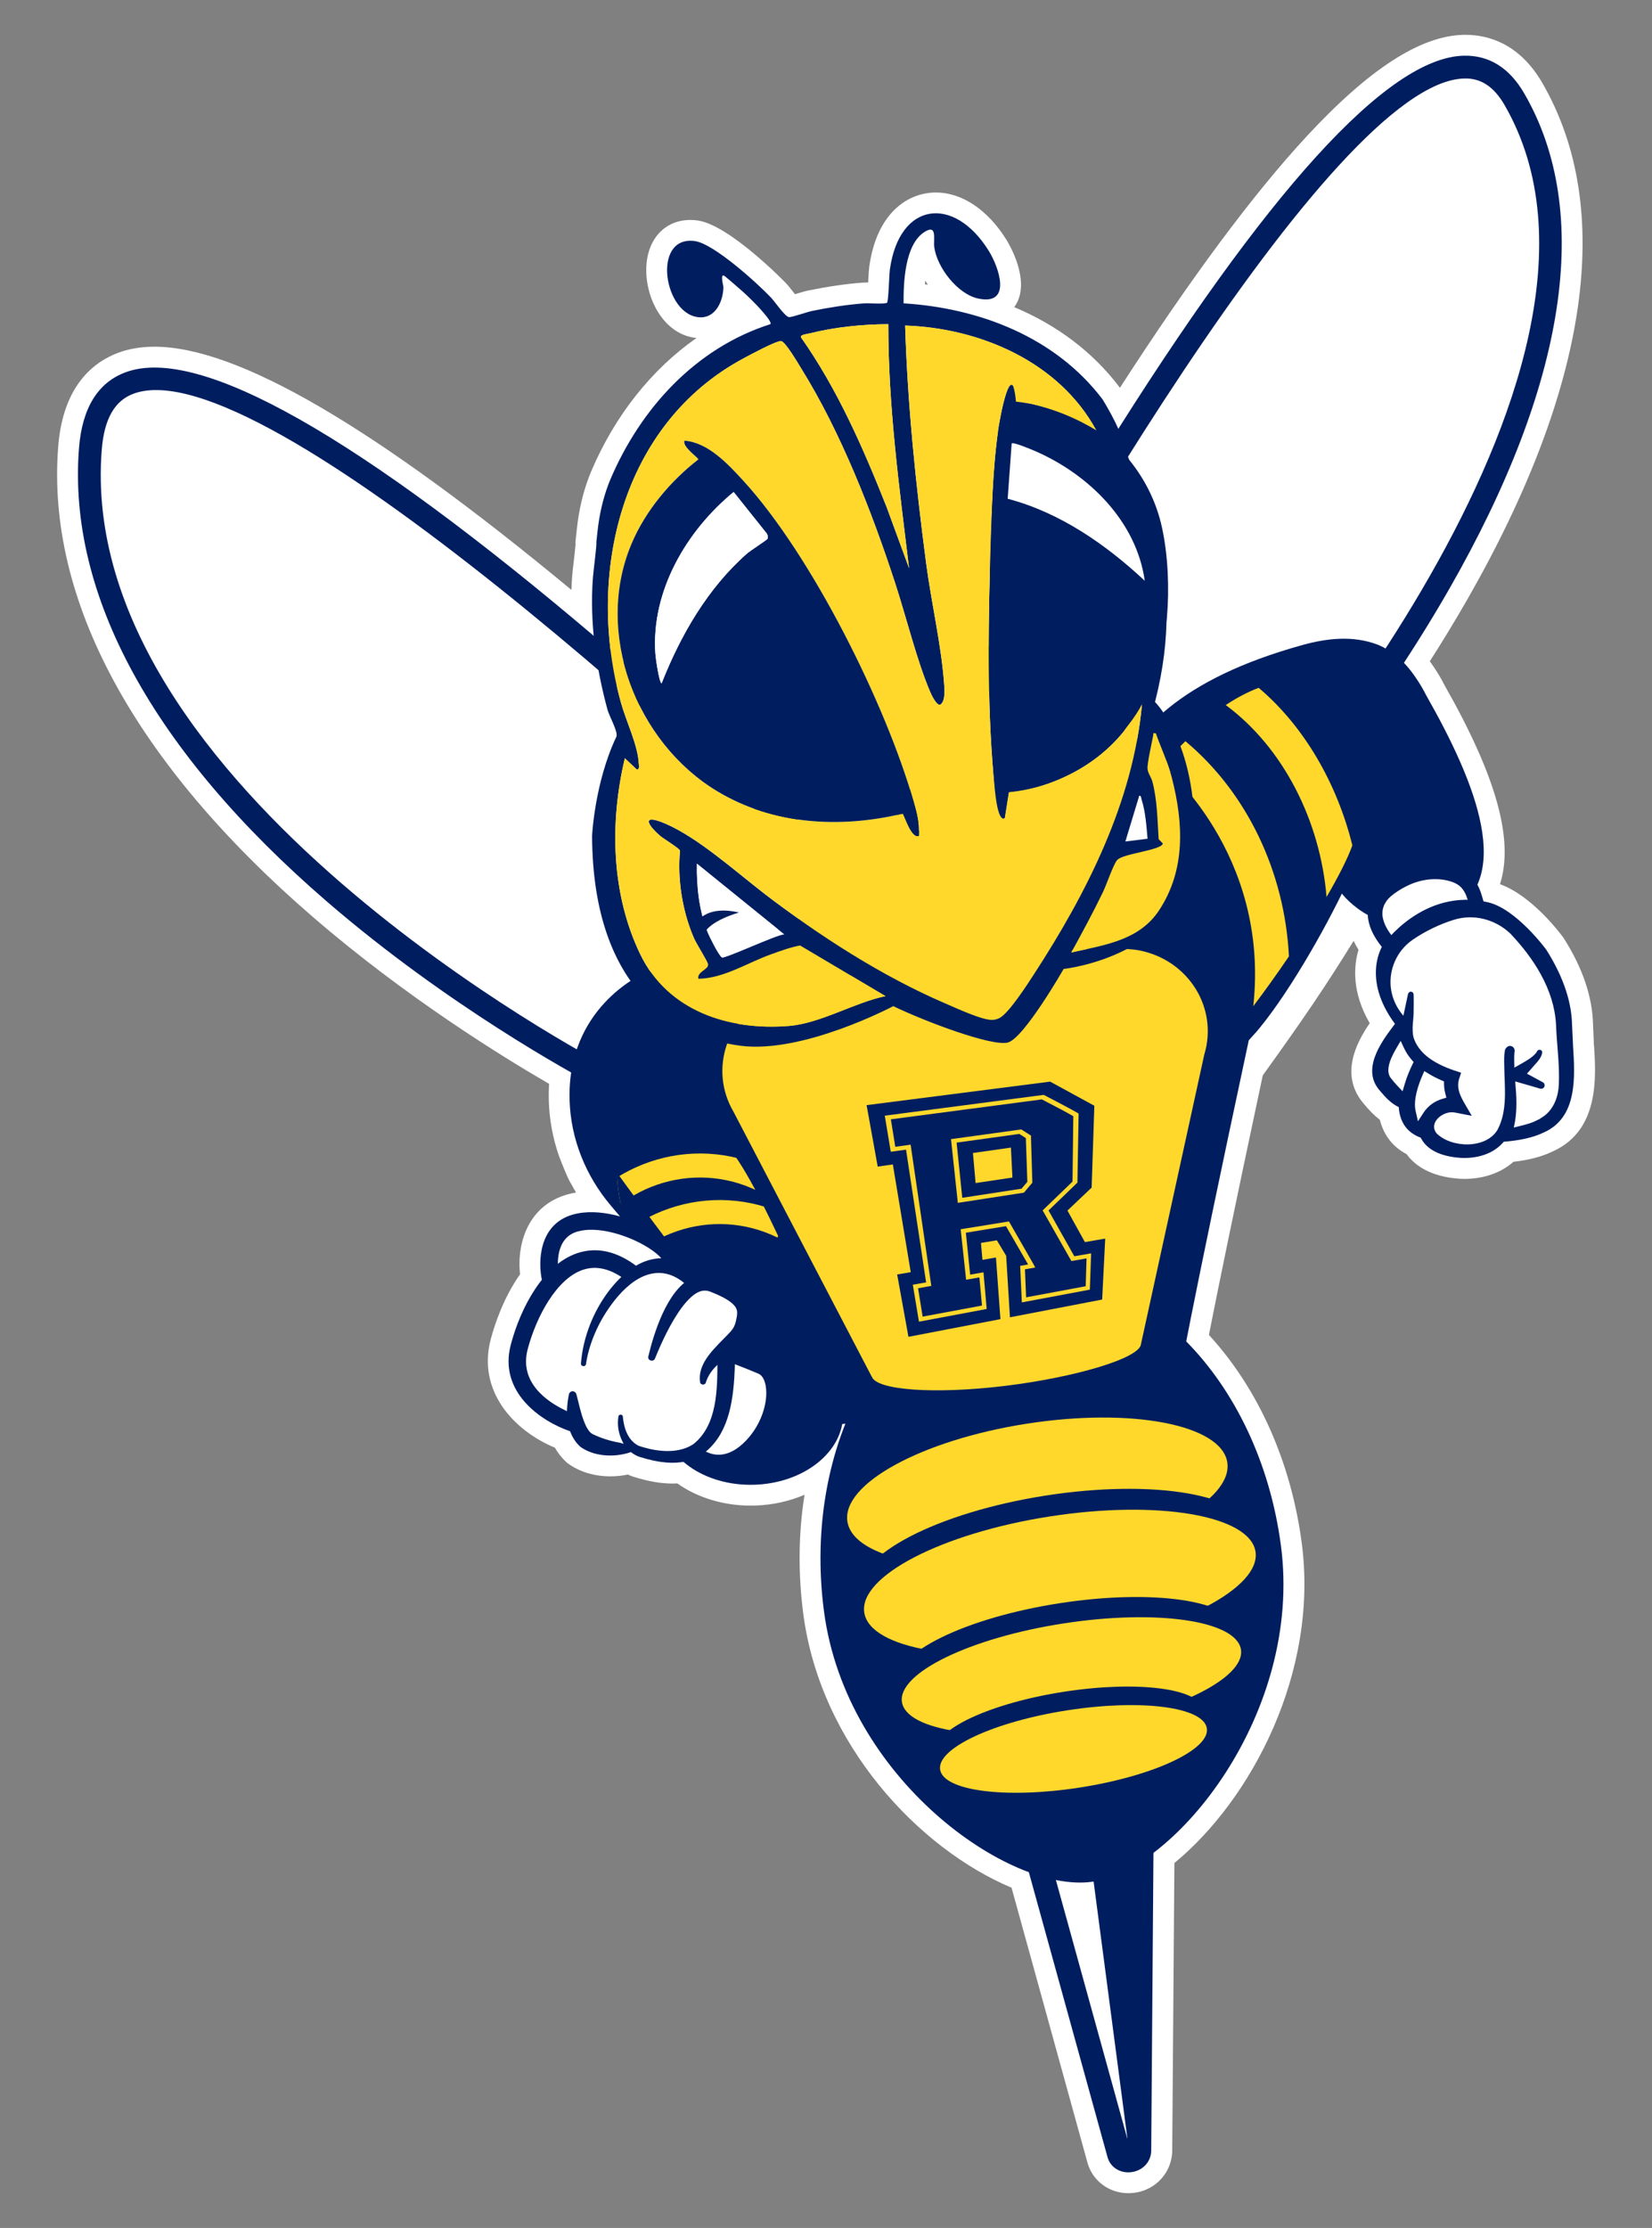 <?xml version="1.0" encoding="utf-8"?>
<!-- Generator: Adobe Illustrator 29.6.1, SVG Export Plug-In . SVG Version: 9.03 Build 0)  -->
<svg version="1.1" id="Layer_1" xmlns="http://www.w3.org/2000/svg" xmlns:xlink="http://www.w3.org/1999/xlink" x="0px" y="0px"
	 viewBox="0 0 555.02 748.38" style="enable-background:new 0 0 555.02 748.38;" xml:space="preserve">
<rect x="0" y="0" width="555.02" height="748.38" fill="#808080" stroke="none"/>
<path style="fill:#FFFFFF;" d="M379.05,736.69c-6.25,0-11.7-3.92-13.55-9.75l-0.08-0.26l-25.57-92.59
	c-30.99-13.03-64.18-47.95-69.97-91.96c-1.79-13.62-1.63-27.14,0.42-40.05c-4.98,2.16-10.61,3.45-16.58,3.64
	c-0.51,0.02-1.02,0.02-1.53,0.02c-9.14,0-17.93-2.69-24.64-7.46c-0.54,0.03-1.09,0.05-1.64,0.05c-3.86,0-8.08-0.73-12.9-2.22
	c-0.71-0.22-1.4-0.49-2.08-0.81c-1.93,0.41-3.91,0.61-5.89,0.61c-5.33,0-10.36-1.52-14.16-4.28l-0.33-0.24l-0.3-0.28
	c-1.52-1.4-2.8-3.02-3.82-4.82c-14-5.84-26.12-19.18-21.55-36.44c1.29-4.88,4.21-13.8,9.83-21.8c-1.16-11.01,3.13-23.25,15.91-26.83
	c0.94-0.27,1.92-0.48,2.92-0.65c-0.6-1-1.16-2.01-1.71-3.03c-1.14-1.58-4.11-9.46-4.11-9.46c-2.04-5.97-3.16-12.14-3.34-18.39
	c-0.05-1.88-0.02-3.76,0.1-5.62c-15.78-9.13-48.12-29.09-79.27-55.98c-60.16-51.93-89.77-106.65-85.64-158.24
	c1.64-20.43,11.96-28.36,20.33-31.42c3.58-1.31,7.61-1.97,11.99-1.97c27.86,0,73.76,26.75,140.09,81.69
	c0.05-1.61,0.14-3.2,0.26-4.78c0.08-1.02,0.27-2.69,0.5-4.62c0.22-1.87,0.56-4.88,0.64-6.07l-0.07-0.41l0.49-4.58
	c0.68-6.35,2.08-12.32,4.17-17.75c0.21-0.53,0.42-1.06,0.64-1.59c8-18.83,20.37-34.32,35.39-44.82c-5.11-0.49-9.63-3.49-12.82-8.55
	c-2.63-4.18-4.11-9.45-4.06-14.48c0.1-9.94,6.06-16.62,14.83-16.62c0.78,0,1.59,0.06,2.41,0.17c10.72,1.45,29.63,20.98,29.81,21.18
	c0.56,0.6,1.17,1.37,1.93,2.34c0.25,0.33,0.61,0.79,0.99,1.26c0.15-0.05,0.3-0.09,0.43-0.13c1.56-0.47,2.9-0.88,3.9-1.09
	c6.76-1.38,12.77-2.26,18.36-2.67c0.33-0.02,0.75-0.04,1.25-0.04c0.2,0,0.41,0,0.64,0.01c0.01-0.25,0.03-0.48,0.04-0.69
	c0.12-2.34,0.2-3.71,0.33-4.62c2.55-18.39,13.23-24.94,22.37-24.94c8.8,0,17.45,5.8,23.73,15.9c0.83,1.33,7.93,13.21,3.37,21.42
	c-0.23,0.42-0.49,0.82-0.77,1.19c14.34,6,26.37,15.04,35.23,26.7l0.18,0.24l0.1,0.16c23.6-36.57,44.65-64.92,62.65-84.37
	c20.96-22.64,38.19-33.83,52.69-34.19c0.26-0.01,0.51-0.01,0.76-0.01c7.52,0,18.12,2.82,25.87,16.25
	c24.32,42.1,15.6,102.03-25.19,173.31c-3.89,6.8-8.14,13.8-12.66,20.87c0.42,0.57,0.83,1.15,1.22,1.75c1.4,2.03,2.68,4.19,3.8,6.42
	c17.33,30.49,23.3,51.83,18.57,66.67c0.01,0.01,0.01,0.03,0.02,0.04c10.75,3.91,20.11,16.38,21.22,17.89l0.14,0.19l0.12,0.2
	c6.28,9.91,9.56,19.63,9.75,28.87l0.16,3.45c0.06,1.38,0.11,2.48,0.12,3.41l0.04,0c0.7,10.67,1.86,28.53-13.65,35.65
	c-3.72,1.81-8.03,2.97-13.41,3.58c-4.19,3.71-9.96,5.74-16.45,5.74c0,0,0,0,0,0c-0.46,0-0.92-0.01-1.38-0.03l-0.14-0.01
	c-9.98-0.65-15.2-4.53-17.93-8.27c-2.52-1.32-4.63-3.13-6.19-5.35c-1.29-1.81-2.23-3.91-2.79-6.19c-2.07-1.57-3.77-3.44-5.22-5.18
	c-8.53-9.64-2.65-20.81,1.82-27.25c-6.16-10.58-5.34-19.4-3.77-24.66c-0.62-1-1.17-2-1.65-3c-9.24,14.98-16.74,26.03-30.52,45.18
	c-9.73,45.64-15.16,72.27-18.09,87.18c16.58,18.04,27.61,42.71,31.19,69.94c5.7,43.31-16.83,86.08-42.79,107.44l-0.73,97l-0.01,0.13
	c-0.28,6.21-4.52,11.51-10.57,13.21c-0.63,0.18-1.29,0.32-1.96,0.41C380.51,736.64,379.77,736.69,379.05,736.69z M311.73,95.63
	c-0.3-0.45-0.6-0.9-0.88-1.36c-0.04,0.4-0.07,0.81-0.1,1.24C311.07,95.55,311.4,95.59,311.73,95.63z"/>
<g>
	<g>
		<g>
			<g>
				<path style="fill:#FFFFFF;" d="M300.52,283.26c3.36-0.27,6.72-0.44,10.06-0.48c13.76-0.17,24.66,3.97,31.95,11.39
					c6.83,6.94,10.31,16.48,10.67,27.09c1.11,3.14,6.36,18.19,8.8,33.12c8.29-11.31,19.13-22.21,32.59-32.3
					c15.28-11.46,6.32-27.79,20.14-28.13c0.37-0.82,1.32-2.98,2.77-6.36c0,0,145.79-159.91,91.3-254.25
					C466.44-40,300.52,283.26,300.52,283.26z"/>
			</g>
			<g>
				<path style="fill:#001E5F;" d="M359.69,364.03l-1.47-9.02c-2.19-13.38-6.77-27.16-8.63-32.46l-0.2-0.55l-0.02-0.59
					c-0.34-10.04-3.65-18.52-9.57-24.53c-6.74-6.86-16.8-10.43-29.17-10.25c-3.15,0.04-6.45,0.19-9.8,0.47l-6.87,0.56l3.15-6.13
					c0.33-0.65,33.81-65.71,73.98-130.11c54.54-87.43,95.13-132.08,120.65-132.71c8.56-0.21,15.39,4.08,20.4,12.74
					c23,39.82,14.28,97.34-25.21,166.33c-27.75,48.48-61.88,87.18-66.14,91.94c-1.32,3.07-2.2,5.05-2.55,5.82l-0.99,2.21l-2.42,0.06
					c-3.86,0.1-4.45,1.21-6.01,7.42c-1.43,5.72-3.4,13.54-11.93,19.94c-12.82,9.62-23.52,20.22-31.8,31.5L359.69,364.03z
					 M357.01,320.55c1.62,4.64,4.8,14.31,7.15,24.87c7.82-9.39,17.26-18.24,28.13-26.39c6.36-4.77,7.75-10.31,9.09-15.67
					c1.32-5.26,2.93-11.7,10.75-13c0.47-1.07,1.09-2.5,1.85-4.26l0.25-0.59l0.44-0.48c1.44-1.58,143.27-158.92,90.81-249.75
					c-3.54-6.13-7.95-9.1-13.56-8.91c-44.66,1.11-145.67,177.28-184.9,252.67c1.19-0.04,2.36-0.07,3.51-0.09
					c14.48-0.2,26.49,4.16,34.73,12.54C352.43,298.77,356.49,308.81,357.01,320.55z"/>
			</g>
		</g>
		<g>
			<g>
				<g>
					<path style="fill:#FFFFFF;" d="M311.9,322.75c-3.29,0.72-6.55,1.54-9.76,2.47c-13.22,3.85-22.43,10.99-27.24,20.21
						c-4.52,8.63-5.06,18.77-2.31,29.03c-0.14,3.33-0.78,19.25,1.24,34.25c-11.23-8.4-24.78-15.67-40.59-21.4
						c-17.96-6.51-14.15-24.74-27.47-21.04c-0.59-0.68-2.13-2.46-4.51-5.27c0,0-180.31-92.88-170.89-210.29
						C38.72,46.55,311.9,322.75,311.9,322.75z"/>
				</g>
				<g>
					<path style="fill:#001E5F;" d="M278.85,417.26l-7.32-5.48c-11.2-8.38-24.52-15.4-39.6-20.86
						c-10.03-3.63-14.19-10.55-17.22-15.6c-3.3-5.49-4.19-6.39-7.91-5.35l-2.33,0.65l-1.59-1.83c-0.55-0.63-1.94-2.24-4.06-4.74
						c-5.88-3.11-48.24-26.04-89.04-61.26c-58.4-50.42-87.18-103.11-83.23-152.38c1.08-13.43,6.38-21.98,15.75-25.4
						c24.63-8.99,78.12,21.32,158.96,90.08c59.51,50.61,112.84,104.43,113.37,104.97l4.91,4.96l-6.82,1.49
						c-3.3,0.72-6.5,1.53-9.51,2.41c-11.85,3.45-20.47,9.78-24.91,18.3c-3.92,7.48-4.61,16.56-2.01,26.26l0.15,0.57l-0.03,0.59
						c-0.24,5.61-0.61,20.11,1.21,33.57L278.85,417.26z M209.02,361.95c6.59,0,9.68,5.15,12.25,9.42
						c2.85,4.73,5.79,9.63,13.27,12.34c12.78,4.63,24.38,10.35,34.6,17.04c-0.83-10.8-0.6-20.96-0.41-25.87
						c-2.93-11.38-1.97-22.16,2.77-31.22c5.43-10.42,15.66-18.07,29.56-22.12c1.08-0.32,2.18-0.62,3.31-0.92
						C242.24,258.51,87.85,116.56,44.92,132.22c-6.4,2.34-9.91,8.49-10.73,18.81c-9.11,113.5,167.05,205.65,168.83,206.57l0.68,0.35
						l0.49,0.58c1.24,1.47,2.25,2.65,3.01,3.54C207.84,361.99,208.45,361.95,209.02,361.95z"/>
				</g>
			</g>
		</g>
	</g>
	<g>
		<g>
			<g>
				<g>
					<path style="fill:#001E5F;" d="M381.31,729.38c-0.35,0.1-0.71,0.17-1.08,0.23c-3.69,0.53-7.01-1.44-8.07-4.78l-26.84-97.18
						c-3.35-10.55,3.15-22.09,14.53-25.59c6.46-2.13,13.71-1.01,19.32,2.97c5.61,3.98,8.73,10.2,8.36,16.67l-0.76,100.9
						C386.63,725.88,384.44,728.5,381.31,729.38z M362.75,609.09c-0.18,0.05-0.35,0.1-0.53,0.16c-7.21,2.22-11.29,9.46-9.16,16.15
						l25.72,93.11l0.73-96.96c0.25-4-1.72-7.89-5.26-10.41C370.88,608.76,366.62,608,362.75,609.09z"/>
				</g>
			</g>
			<g>
				<g>
					<path style="fill:#001E5F;" d="M430.36,519.24c7.4,56.25-35.49,108.84-63.37,112.84c-27.89,3.99-82.77-34.61-90.16-90.85
						c-7.4-56.25,20.98-106.77,63.37-112.84S422.96,463,430.36,519.24z"/>
				</g>
			</g>
			<g>
				<g>
					<path style="fill:#001E5F;" d="M363.86,604.99l15.9,120.85c1.52-0.22,2.92-1.34,3-3.17l0.76-101
						C384.15,611.48,374.2,603.44,363.86,604.99z"/>
				</g>
			</g>
		</g>
		<g>
			<g>
				<g>
					
						<ellipse transform="matrix(0.988 -0.154 0.154 0.988 -72.99 59.61)" style="fill:#FFD82B;" cx="348.5" cy="501.22" rx="64.59" ry="23.2"/>
				</g>
			</g>
			<g>
				<g>
					
						<ellipse transform="matrix(0.988 -0.154 0.154 0.988 -76.414 60.735)" style="fill:#001E5F;" cx="354.62" cy="524.6" rx="66.52" ry="22.33"/>
				</g>
			</g>
			<g>
				<g>
					
						<ellipse transform="matrix(0.988 -0.154 0.154 0.988 -77.477 61.025)" style="fill:#FFD82B;" cx="355.97" cy="531.62" rx="66.52" ry="22.33"/>
				</g>
			</g>
			<g>
				<g>
					
						<ellipse transform="matrix(0.988 -0.153 0.153 0.988 -81.085 61.687)" style="fill:#001E5F;" cx="359" cy="556.03" rx="57.64" ry="17.8"/>
				</g>
			</g>
			<g>
				<g>
					
						<ellipse transform="matrix(0.988 -0.153 0.153 0.988 -82.113 61.967)" style="fill:#FFD82B;" cx="360.3" cy="562.82" rx="57.64" ry="17.8"/>
				</g>
			</g>
			<g>
				<g>
					
						<ellipse transform="matrix(0.988 -0.153 0.153 0.988 -84.873 62.037)" style="fill:#001E5F;" cx="359.73" cy="581.22" rx="45.35" ry="13.14"/>
				</g>
			</g>
			<g>
				<g>
					
						<ellipse transform="matrix(0.988 -0.153 0.153 0.988 -85.813 62.293)" style="fill:#FFD82B;" cx="360.92" cy="587.45" rx="45.35" ry="13.14"/>
				</g>
			</g>
		</g>
	</g>
	<g>
		<g>
			<path style="fill:#001E5F;" d="M437.7,216.63c-82.69,22.88-62.46,70.43-79.21,95.19c-11.94-2.06-36.9-19.25-43.87-18.87
				l-0.08-0.51c-1.01,0.22-2.03,0.46-3.04,0.7c-1.04,0.07-2.08,0.15-3.12,0.23l0.08,0.51c-26.85,6.78-47.92,18.73-68.16,29.27
				c-3.64,1.89-23.53,3.43-23.9,3.77c-1.17,0.56-25.91,11.72-25.04,42.58c0.37,13.01,5.4,25.45,13.8,35.39l5.69,6.73
				c4.3,13.12-0.12,18.6,8.88,36.19c2.65,5.17,5.51,10.01,8.49,14.47c-3.9,4.04-6.16,9.01-5.99,14.35
				c0.41,12.74,14.4,22.64,31.25,22.1c15.21-0.49,27.51-9.31,29.48-20.39l112.99-13.99c0,0,3.32-20.23,23.6-114.92
				c0.02-0.09,9.22-10.13,0,0c10-10.4,23.19-32.73,31.28-49.28c2.65,3.45,15.66,16.46,34.62,7.62
				c24.34-11.36,10.13-45.36-6.28-74.19c-1.01-2.02-2.15-3.96-3.42-5.8c-3.83-5.79-8.22-9.24-12.69-11.16c0,0-0.17-0.07-0.49-0.18
				C454.55,213.47,445.96,214.35,437.7,216.63z"/>
		</g>
	</g>
	<g>
		<defs>
			<path id="SVGID_1_" d="M472.58,274.05c0,0,27.49-47.11-16.24-44.04l0,0c-70.8-15.57-122.83,84.75-122.94,84.6l55.36,83.43
				c49.79-68.22,49.86-68.23,78.76-116.96L472.58,274.05z"/>
		</defs>
		<clipPath id="SVGID_00000024686858019715781180000006160673719955021217_">
			<use xlink:href="#SVGID_1_"  style="overflow:visible;"/>
		</clipPath>
		<g style="clip-path:url(#SVGID_00000024686858019715781180000006160673719955021217_);">
			<path style="fill:#FFD82B;" d="M416.92,230.37c-5.97-4.04-12.49-7.32-19.48-9.66l-3.5,10.47c4.35,1.46,8.48,3.35,12.39,5.59
				C409.68,234.34,413.23,232.15,416.92,230.37z"/>
		</g>
		<g style="clip-path:url(#SVGID_00000024686858019715781180000006160673719955021217_);">
			<g>
				<path style="fill:#FFD82B;" d="M445.68,301.31c3.98-6.84,7.08-12.91,8.67-17.34c-5.04-20.5-16.05-39.91-31.48-52.93
					c-3.8,1.44-7.51,3.44-11.06,5.79C431.13,251.11,443.55,275.67,445.68,301.31z"/>
			</g>
		</g>
		<g style="clip-path:url(#SVGID_00000024686858019715781180000006160673719955021217_);">
			<g>
				<path style="fill:#FFD82B;" d="M421.06,337.99c3.99-5.28,8.08-11,11.98-16.75c-1.42-28.52-14.23-55.13-34.78-72.27
					c-2.86,2.77-5.45,5.53-7.68,8.07C390.58,257.04,426.71,286.5,421.06,337.99z"/>
			</g>
		</g>
	</g>
	<g>
		<g>
			<path style="fill:#FFD82B;" d="M382.86,319.26c-17.2-3.44-107.55,7.48-123.46,14.92c-15.27,7.14-21.24,25.13-12.99,39.22
				l46.45,89l0.04-0.01c1.43,4.58,21.02,6,44.54,3.16c23.51-2.84,45.58-9.3,45.9-14.09l0,0l21.25-97.18
				C409.34,338.63,399.37,322.56,382.86,319.26z"/>
		</g>
	</g>
	<g>
		<defs>
			<path id="SVGID_00000105387036601649100580000014962801842393107605_" d="M263.76,420.09c14.38,30.44,15.93,59.89,3.47,65.78
				c-12.46,5.89-32.76-17.57-47.13-48.01c-14.38-30.44-17.68-56.96-4.94-62.22C238.38,366.06,249.38,389.65,263.76,420.09z"/>
		</defs>
		<clipPath id="SVGID_00000072264420539131615690000010384481959108079551_">
			<use xlink:href="#SVGID_00000105387036601649100580000014962801842393107605_"  style="overflow:visible;"/>
		</clipPath>
		<g style="clip-path:url(#SVGID_00000072264420539131615690000010384481959108079551_);">
			<g>
				<path style="fill:#FFD82B;" d="M195.55,420.18l-7.25-3.56c12.69-25.82,44.02-36.51,69.84-23.81l-3.56,7.25
					C232.75,389.32,206.27,398.35,195.55,420.18z"/>
			</g>
		</g>
		<g style="clip-path:url(#SVGID_00000072264420539131615690000010384481959108079551_);">
			<g>
				<path style="fill:#FFD82B;" d="M202.16,435.81l-7.25-3.56c12.69-25.82,44.01-36.5,69.84-23.81l-3.56,7.25
					C239.36,404.95,212.88,413.98,202.16,435.81z"/>
			</g>
		</g>
		<g style="clip-path:url(#SVGID_00000072264420539131615690000010384481959108079551_);">
			<g>
				<path style="fill:#001E5F;" d="M223.59,428.63c-13.48-17.49-27.74-37.45-27.88-37.65l6.25-4.45
					c0.14,0.2,14.32,20.05,27.71,37.42L223.59,428.63z"/>
			</g>
		</g>
	</g>
	<g>
		<g>
			<path style="fill:#001E5F;" d="M207.93,455.64"/>
		</g>
	</g>
	<g>
		<g>
			<g>
				<path style="fill:#FFFFFF;" d="M185.04,429.79c0,0-3.69-15.62,8.25-18.98s30.93,6.43,32.51,12.25
					c1.58,5.82-11.41,15.1-23.9,13.11C189.41,434.19,185.04,429.79,185.04,429.79z"/>
			</g>
			<g>
				<path style="fill:#001E5F;" d="M228.64,422.29c-1.02-3.79-5.62-7.07-9.29-9.15c-6.91-3.92-18.1-7.63-26.86-5.17
					c-11.6,3.26-11.82,16.14-10.32,22.5l0.19,0.81l0.59,0.59c0.52,0.52,5.44,5.15,18.49,7.22c1.29,0.21,2.63,0.31,3.99,0.31
					c8.81,0,16.58-4.27,20.39-8.5C228.37,428.05,229.37,424.99,228.64,422.29z M221.41,426.95c-3.13,3.48-9.62,6.54-16.06,6.54
					c-1,0-2.01-0.07-3-0.23c-8.56-1.36-12.97-3.93-14.47-4.97l-0.16-0.11l-0.03-0.19c-0.44-2.82-1.27-12.19,6.38-14.33
					c6.57-1.84,15.96,0.99,22.35,4.62c4.31,2.45,6.28,4.71,6.51,5.56C223.06,424.24,222.86,425.35,221.41,426.95z"/>
			</g>
		</g>
		<g>
			<g>
				<path style="fill:#FFFFFF;" d="M257.26,480.4c-0.61,1.13-1.31,2.21-2.12,3.21c-2.76,3.44-6.83,5.95-11.22,6.31
					c-4.26,0.35-8.21-1.36-12.39-1.76c-4.16-0.4-8.28,1.01-12.38,0.43c-1.65-0.23-7-3.52-7.76-3.37c0,0-17.82,3.44-19.58-8.4
					c0,0-25.75-2.23-15.32-32c10.44-29.77,29.61-26.03,35.61-17.94c-0.08-0.11,9.13-2.76,9.87-2.82c8.15-0.72,8.55,4.4,14.74,6.77
					c1.81,0.69,3.76,0.92,5.57,1.6c9.87,3.69,8.42,15.21,2.54,21.43c3.88,2.81,9.57,2.42,13.07,6.33c2.66,2.97,2.86,7.4,2.24,11.34
					C259.66,474.61,258.74,477.66,257.26,480.4z"/>
			</g>
		</g>
		<g>
			<path style="fill:#001E5F;" d="M219.78,427.69c4.35-0.57,8.5,1.26,12.35,5.44c1.49,1.25,3.18,0.7,4.1-0.36
				c0.92-1.06,1.23-2.8-0.26-4.14c-4.45-3.98-8.97-5.99-13.52-5.99c-2.07,0-4.15,0.42-6.23,1.25c-9.12,3.65-19.76,17.73-21.04,34.1
				v0c-0.05,0.59,0.38,0.85,0.76,0.89c0.38,0.05,0.86-0.12,0.94-0.7c0.61-4.3,2.17-8.99,4.51-13.55
				C203.32,440.96,210.35,428.92,219.78,427.69z"/>
		</g>
		<g>
			<path style="fill:#001E5F;" d="M236.09,465.07c0.38,0.04,0.88-0.12,1.04-0.67c1.34-4.18,4.35-6.48,7.53-8.91
				c1.82-1.39,3.7-2.83,5.36-4.69c2.8-3.24,3.88-7.07,3.3-11.7c-1.28-5.68-6.45-8.06-12.1-10.18c-3.25-1.18-6.33-1.01-9.15,0.51
				c-8.03,4.33-12.38,18.29-14.26,26.22c-0.16,0.77,0.34,1.21,0.83,1.35c0.52,0.15,1.17-0.01,1.43-0.71
				c2.08-5.08,4.98-11.58,8.93-17.01c2.27-3.03,4.36-4.88,6.23-5.5c0.57-0.19,1.09-0.27,1.58-0.27c0.83,0,1.59,0.24,2.46,0.62
				c2.02,0.79,4.84,2.07,6.69,3.64c2.16,1.94,1.86,3.33,1.31,5.85l-0.05,0.22c-0.33,1.38-0.71,2.16-1.57,3.21
				c-0.8,0.92-1.74,1.86-2.73,2.86c-4,4.05-8.54,8.64-7.72,14.32C235.25,464.8,235.71,465.04,236.09,465.07z"/>
		</g>
		<g>
			<path style="fill:#001E5F;" d="M193.94,420.94c-11.48,3.87-19.06,18.4-22.32,30.71c-4.27,16.11,10.39,25.83,19.72,29.04l0.2,0.07
				l0.07,0.19c0.74,1.96,1.87,3.65,3.35,5.02c4.25,3.08,10.86,3.82,16.81,1.86l0.22-0.07l0.19,0.15c0.89,0.7,1.86,1.21,2.88,1.52
				c6.52,2.02,11.58,2.43,15.95,1.29l0.22-0.06l0.17,0.15c1.33,1.13,4.97,3.75,10.1,3.75c4.18,0,8.22-1.75,11.99-5.21
				c8.2-7.51,10.71-18.11,9.57-24.77c-0.72-4.2-2.83-7.25-5.96-8.58c-6.02-2.57-11.66-4.59-13.29-5.16l-0.63,1.83l-0.21,0.07
				c-1.23,0.41-1.93,1.44-1.93,2.83l-0.01,1.69c-0.02,9.53-0.05,21.39-8.01,27.78c-6.21,4.18-15.01,1.8-18.5,0.59
				c-3.83-1.97-4.97-6.41-5.26-9.79c-0.05-0.51-0.44-0.67-0.78-0.65c-0.34,0.02-0.73,0.23-0.73,0.77c-0.43,2.66,0.05,5.59,1.31,8.11
				l0.45,0.91l-0.97-0.29c-0.09-0.02-0.14-0.04-0.18-0.05c-3.33-0.57-6.39-1.54-9.27-2.93c-0.91-0.52-1.4-1.21-2.09-2.46
				c-1.28-2.59-2-5.5-2.69-8.31c-0.21-0.83-0.41-1.67-0.63-2.5c-0.11-0.54-0.49-0.94-0.98-1.06c-0.34-0.08-0.69-0.03-0.98,0.15
				c-0.3,0.18-0.5,0.47-0.58,0.8c-0.35,1.71-0.56,3.4-0.63,5.01l-0.03,0.67l-0.6-0.29c-5.98-2.85-15.57-9.3-12.59-20.54
				c2.96-11.15,9.82-23.71,18.5-26.63c4.64-1.56,9.45-0.38,14.7,3.6l3.63-4.66C207.3,420.26,200.5,418.74,193.94,420.94z
				 M237.66,487.15c7.5-6.65,8.86-17.52,9.22-28.28l0.02-0.62l0.58,0.22c2.59,0.99,5.06,1.99,7.32,2.95c1.65,0.7,2.25,2.9,2.46,4.15
				c0.91,5.3-1.46,13.67-7.74,19.42c-3.03,2.77-5.79,3.66-8.09,3.66c-1.41,0-2.64-0.33-3.65-0.77l-0.64-0.28L237.66,487.15z"/>
		</g>
	</g>
	<g>
		<g>
			<path style="fill:#001E5F;" d="M207.07,247.49c0.72-1.51-2.38-6.92-2.97-9.09c-3.92-14.48-6.03-29.53-4.89-44.48
				c0.19-2.45,1.33-10.85,1.15-11.88l0.39-3.6c0.59-5.46,1.78-10.86,3.75-15.99c0.18-0.46,0.36-0.91,0.55-1.37
				c10.13-23.83,28.64-44.19,53.79-52.2c0.57-0.68-2.56-4.12-3.25-4.9c-1.71-1.92-4.14-4.32-6.06-6.05c-0.8-0.72-5.92-5.19-6.3-5.35
				c-1.32-0.54-0.18,3.29-0.19,3.95c-0.09,4.5-2.51,10.17-7.72,10.06c-12.32-0.26-16.57-27.6-1.9-25.62
				c6.38,0.86,21,14.12,25.67,19.05c1.17,1.23,4.73,6.45,6.03,6.51c0.95,0.04,6.06-1.74,7.7-2.08c5.76-1.18,11.61-2.11,17.48-2.55
				c1.55-0.12,6.93,0.34,7.71-0.21c0.51-0.35,0.71-9.34,0.96-11.15c3.18-22.89,21.6-24.99,33.21-6.31
				c3.45,5.56,7.93,18.45-3.48,16.06c-6.94-1.45-13.9-10.42-14.82-17.32c-0.35-2.61,1.11-7.85-3.3-5.04c-6.6,4.2-7.06,17-7,23.96
				c25.57,1.59,51.01,11.39,66.8,32.19c0,0,5.64,8.9,7.49,15.7c4.65,17.12,21.61,41.42,10.18,86.02c0,0,15.22,14.9,13.04,50.11
				s-43.74,39.56-43.74,39.56s-13.37,23.37-18.78,24.72c-5.41,1.36-27.76-7.06-38.46-12.23c0,0-30.19,16.03-51.28,13.31
				c-21.09-2.72-49.63-17.88-49.91-70.43C198.91,280.86,199.73,262.96,207.07,247.49z M298.44,108.89
				c-8.86,0.06-17.86,0.96-26.47,3.11c-0.7,0.17-3.23,0.41-2.87,1.31c12.3,17.46,20.89,37.18,28.76,56.96l7.56,20.61
				C302.13,163.68,298.4,136.37,298.44,108.89z M341.34,134.93c0.22,0.17,4.37,0.56,5.46,0.83c7.69,1.89,14.57,5.06,21.5,8.78
				c-12.49-22.96-38.95-34.32-64.21-35.18c0.83,26.73,3.58,53.35,7.06,79.83c1.68,12.8,4.99,27.1,5.98,39.67
				c0.2,2.51,0.58,6.16-0.99,7.68c-1.22,1.24-3.3-3.34-3.61-4.07c-4.38-10.19-8.15-25.5-11.82-36.7
				c-7.83-23.96-18.19-50.53-31.49-71.93c-0.99-1.59-5.46-9.29-6.86-9.27c-1.82,0.03-10.21,4.57-12.38,5.72
				c-41.4,22.05-53.31,72.88-41.32,115.88c1.7,6.09,5.61,14.06,5.94,20.15c0.03,0.62,0.42,2.37-0.71,2.11l-3.96-3.72
				c-5.14,21.58-4.59,45.64,5.19,65.86c9.24,19.1,29.71,25.71,50,24.05c10.53-0.86,21.94-7.83,32.38-10.01l-28.69-17
				c-3.26,0.59-6.51,1.81-9.62,2.91c-8.09,2.87-15.97,8.14-24.57,8.27c-0.49-2.38,3.57-3.15,3.26-4.84c-0.2-1.11-3.9-6.87-4.74-8.82
				c-3.87-8.96-5.6-19.67-4.68-29.38c-0.14-0.73-5.54-4.01-6.64-4.95c-4.78-4.13-6.03-7.48,1.78-4.11
				c10.92,4.71,23.4,15.94,33.33,23.6c18.15,14.01,39.57,26.73,60.66,35.77c3.57,1.53,12.48,5.71,15.9,5.53
				c0.73-0.04,1.59-0.27,2.24-0.59c3.17-1.55,9.54-11.5,11.71-14.84c17.73-27.26,33.28-56.92,36.23-89.6l-6.06,9.07
				c-9.41,11.72-23.75,18.91-38.68,20.48l-1.37,8.65c-0.88,0.17-1.15-0.4-1.49-1.06c-1.09-2.1-1.98-9.98-2.23-12.68
				c-2.33-25.53-1.81-54.45-0.94-80.13c0.46-13.66,0.81-28.34,3.41-41.78c0.36-1.84,1.82-8.94,3.35-9.69
				c0.81-0.2,0.76,0.31,0.93,0.91C340.85,131.2,340.98,134.64,341.34,134.93z M384.6,195.08c-2.78-19.92-18.7-35.57-36.48-43.41
				c-1.12-0.5-7.69-3.28-8.23-2.72l-1.34,18.58C356.17,172.18,371.46,182.83,384.6,195.08z M388.33,246.33
				c-1.22-0.11-0.77-0.05-0.91,0.71c-0.44,2.35-2.04,9.38-1.91,11.17c0.1,1.48,1.26,2.88,1.66,4.43c1.64,6.27,1.66,12.81,2.08,19.24
				l1.41,1.48c-0.46,2.28-13.58,3.35-15.39,5.58c-1.31,1.61-3.54,8.24-4.71,10.67c-3.32,6.9-6.98,13.62-10.65,20.33
				c11-2.46,22.73-3.96,29.45-14.1c9.01-13.6,8.24-29.36,4.32-44.6C392.37,256.09,390.08,251.3,388.33,246.33z M385.54,281.73
				c-0.38-4.35-0.67-8.97-2-13.14c-0.16-0.49-0.12-1.41-0.79-1.3l-4.66,15.37L385.54,281.73z M263.5,313.87l-29.34-23.75
				c-0.18,7.68,0.76,15.98,3.64,23.14c0.57,1.42,3.74,7.79,4.75,8.33C243.6,322.16,260.64,314.02,263.5,313.87z"/>
		</g>
		<g>
			<path style="fill:#FFD82B;" d="M341.34,134.93c-0.36-0.29-0.49-3.73-0.75-4.62c-0.17-0.6-0.12-1.11-0.93-0.91
				c-1.53,0.76-3,7.86-3.35,9.69c-2.6,13.44-2.95,28.11-3.41,41.78c-0.86,25.68-1.39,54.6,0.94,80.13
				c0.25,2.7,1.14,10.58,2.23,12.68c0.34,0.66,0.62,1.23,1.49,1.06l1.37-8.65c14.93-1.57,29.27-8.76,38.68-20.48l6.06-9.07
				c-2.94,32.67-18.5,63.36-36.23,90.62c-2.17,3.34-8.54,13.3-11.71,14.84c-0.66,0.32-1.51,0.55-2.24,0.59
				c-3.42,0.18-12.33-4-15.9-5.53c-21.09-9.04-42.49-22.79-60.64-36.79c-9.93-7.66-22.43-18.9-33.35-23.6
				c-7.81-3.37-6.56-0.01-1.78,4.11c1.1,0.95,6.5,4.22,6.64,4.95c-0.92,9.71,0.81,20.42,4.68,29.38c0.84,1.95,4.54,7.7,4.74,8.82
				c0.31,1.69-3.75,2.46-3.26,4.84c8.6-0.13,16.48-5.4,24.57-8.27c3.11-1.1,6.37-2.32,9.62-2.91l28.69,17
				c-10.44,2.17-21.85,9.14-32.38,10.01c-20.29,1.66-40.76-4.95-50-24.05c-9.78-20.21-10.32-44.27-5.19-65.86l3.96,3.72
				c1.13,0.27,0.74-1.49,0.71-2.11c-0.33-6.09-4.24-14.06-5.94-20.15c-12-43-0.08-93.83,41.32-115.88
				c2.17-1.16,10.55-5.69,12.38-5.72c1.4-0.03,5.87,7.67,6.86,9.27c13.3,21.4,23.66,47.97,31.49,71.93
				c3.66,11.21,7.43,26.51,11.82,36.7c0.31,0.73,2.39,5.31,3.61,4.07c1.58-1.32,1.19-5.17,0.99-7.68c-1-12.57-4.3-26.87-5.98-39.67
				c-3.47-26.48-6.23-53.1-7.06-79.83c25.26,0.86,51.71,12.22,64.21,35.18c-6.93-3.72-13.81-6.88-21.5-8.78
				C345.71,135.49,341.55,135.1,341.34,134.93z M308.68,280.8c0.31-3.94-0.66-7.78-1.74-11.54c-9.37-32.76-34.19-82.61-57.18-107.73
				c-5.13-5.6-11.89-12.94-19.8-13.5c-0.85,2.01,4.64,5.68,4.65,6.29c-9.44,7.34-17.75,17.24-22.44,28.33
				c-12.66,29.97,1.59,66.79,28.82,83.15c18.77,11.28,41.26,12.52,62.26,7.51C303.76,273.42,306.06,281.66,308.68,280.8z"/>
		</g>
		<g>
			<path style="fill:#001E5F;" d="M368.29,144.54c0,0,7.4,5.44,9.78,8.36c6.13,7.06,10.39,15.28,12.36,24.47
				c2.03,9.45,2.45,20.42,1.62,30.05c-0.16,1.86-0.63,3.97-0.93,5.82c0,0-2.76,13.86-7.46,23.3c-3.67,7.36-18.6,27.08-44.74,29.55
				l-1.37,8.65c0,0-2.36,2.81-3.51-11.7c-1.48-18.68-1.97-57.78-1.15-82.17c0.26-7.61,0.81-22.64,2.58-36.93
				c0,0,4.26-25.73,5.87-9.01C341.34,134.93,353.87,135.73,368.29,144.54z"/>
		</g>
		<g>
			<path style="fill:#FFD82B;" d="M298.44,108.89c-0.03,27.48,3.69,54.79,6.98,81.99l-7.56-20.61
				c-7.87-19.78-16.46-39.5-28.76-56.96c-0.35-0.9,2.17-1.13,2.87-1.31C280.58,109.85,289.57,108.95,298.44,108.89z"/>
		</g>
		<g>
			<path style="fill:#FFD82B;" d="M388.33,246.33c1.75,4.97,4.05,9.77,5.37,14.9c3.91,15.24,4.69,30.99-4.32,44.6
				c-6.72,10.14-18.45,11.63-29.45,14.1c3.67-6.71,7.32-13.43,10.65-20.33c1.17-2.42,3.4-9.06,4.71-10.67
				c1.81-2.23,14.92-3.3,15.39-5.58l-1.41-1.48c-0.42-6.43-0.45-12.98-2.08-19.24c-0.4-1.55-1.56-2.95-1.66-4.43
				c-0.13-1.78,1.47-8.81,1.91-11.17C387.56,246.28,387.1,246.22,388.33,246.33z"/>
		</g>
		<g>
			<path style="fill:#FFFFFF;" d="M263.5,313.87c-2.85,0.15-19.89,8.29-20.96,7.72c-1-0.54-4.17-6.9-4.75-8.33
				c-2.88-7.17-3.82-15.46-3.64-23.14L263.5,313.87z"/>
		</g>
		<g>
			<path style="fill:#FFFFFF;" d="M385.54,281.73l-7.45,0.93l4.66-15.37c0.67-0.11,0.63,0.81,0.79,1.3
				C384.87,272.76,385.16,277.38,385.54,281.73z"/>
		</g>
		<g>
			<path style="fill:#001E5F;" d="M308.68,280.8c-2.62,0.86-4.92-7.37-5.42-7.49c-21,5.01-43.49,3.77-62.26-7.51
				c-27.23-16.36-41.49-53.18-28.82-83.15c4.69-11.1,13-20.99,22.44-28.33c0-0.61-5.49-4.28-4.65-6.29
				c7.91,0.57,14.67,7.9,19.8,13.5c22.99,25.12,47.81,74.97,57.18,107.73C308.01,273.01,308.99,276.86,308.68,280.8z M257.82,181.03
				c0.3-0.51,0.1-1.26-0.17-1.77l-11.17-14c-15.82,13.01-27.72,33.18-26.3,54.27c0.09,1.41,1.24,9.64,2.09,10.02
				c6.39-16.2,15.47-31.96,28.64-43.56C252.05,184.98,257.61,181.39,257.82,181.03z"/>
		</g>
		<g>
			<path style="fill:#FFFFFF;" d="M257.82,181.03c-0.21,0.37-5.77,3.96-6.91,4.96c-13.17,11.61-22.25,27.36-28.64,43.56
				c-0.85-0.38-2-8.61-2.09-10.02c-1.42-21.09,10.48-41.26,26.3-54.27l11.17,14C257.92,179.77,258.12,180.52,257.82,181.03z"/>
		</g>
		<g>
			<path style="fill:#FFFFFF;" d="M384.6,195.08c-13.14-12.25-28.44-22.9-46.05-27.55l1.34-18.58c0.54-0.56,7.11,2.22,8.23,2.72
				C365.91,159.51,381.82,175.16,384.6,195.08z"/>
		</g>
	</g>
	<g>
		<g>
			<path style="fill:#FFFFFF;" d="M496.51,305.05c-0.82-2.27-1.58-8.6-6.47-10.67c-12.59-5.31-23.7,4.28-23.7,4.28
				s-10.36,6.69,0.83,18.95"/>
		</g>
		<g>
			<g>
				<path style="fill:#001E5F;" d="M498.92,304.38c-0.68-1.96-1.08-3.96-1.91-5.88c-1.07-2.5-2.8-4.83-5.28-6.08
					c-5.63-2.85-12.56-2.69-18.38-0.52c-2.97,1.11-6.5,2.68-8.79,4.99c0.91-0.92,0.01-0.03-0.37,0.27
					c-0.34,0.28-0.67,0.56-0.99,0.88c-1.11,1.11-2.04,2.43-2.67,3.87c-2.8,6.37,0.57,12.72,4.85,17.48c2.16,2.4,5.68-1.15,3.54-3.54
					c-1.83-2.03-3.52-4.34-4.21-7.03c-0.25-0.99-0.29-1.26-0.25-2.35c0.01-0.2,0.02-0.4,0.04-0.59c-0.05,0.56,0.03-0.16,0.04-0.24
					c0.09-0.42,0.21-0.83,0.34-1.24c0.03-0.1,0.3-0.72,0.05-0.16c0.07-0.15,0.13-0.3,0.21-0.44c0.16-0.3,0.32-0.6,0.51-0.89
					c0.16-0.24,0.32-0.48,0.5-0.71c-0.44,0.59,0.22-0.24,0.36-0.38c0.29-0.31,0.61-0.59,0.92-0.88c0.6-0.55-0.46,0.34,0.13-0.1
					c0.24-0.18,0.48-0.37,0.71-0.56c0.46-0.37-0.4,0.28-0.08,0.06c0.22-0.15,0.44-0.32,0.66-0.48c1.39-0.98,2.88-1.83,4.43-2.55
					c4.08-1.9,9.14-2.66,13.73-1.35c2.66,0.76,4.18,1.88,5.34,4.29c0.38,0.79,0.73,1.9,1.03,2.95c0.24,0.84,0.43,1.69,0.72,2.51
					c0.44,1.28,1.71,2.12,3.08,1.75C498.42,307.12,499.37,305.66,498.92,304.38L498.92,304.38z"/>
			</g>
		</g>
	</g>
	<g>
		<g>
			<g>
				<g>
					<path style="fill:#FFFFFF;" d="M474.27,332.72c0.59,0.14,1,0.67,1.01,1.25c0.1,3.72-0.1,7.47-0.41,11.16
						c-0.51,4.7,2.55,8.27,6.4,10.82c2.89,1.97,6.29,3.33,9.58,4.35c0,0-0.77,2.21-0.77,2.21c-0.87,2.41,0.18,5.26,1.31,7.43
						l2.25,4.12l-4.41-0.98c-4.58-1.21-10.69,3.56-7.27,8.16c5.09,5.59,18.11,5.91,22.11-1.15c2.93-5.2,2.67-11.73,2.39-17.64
						l-0.29-4.71c-0.07-1.6-0.19-3.18,0.09-4.97c0.1-0.61,0.67-1.02,1.27-0.93c0.62,0.1,1.04,0.7,0.93,1.31
						c-0.18,1.55-0.01,3.85,0.18,5.98c2.12-1.32,4.44-2.5,6.34-4.13c0.8-0.67,1.34-1.24,1.58-1.86c0.35-0.82,1.67-0.46,1.56,0.42
						c-0.15,1.33-0.78,2.08-1.46,3.03c-1.14,1.45-2.39,2.74-3.71,3.98l5.41,2.89c0.59,0.32,0.82,1.06,0.5,1.65
						c-0.28,0.53-0.89,0.76-1.44,0.59l-8.46-2.65c0.35,5.22,0.65,11.12-1.24,16.12c18.67-2.02,17.96-12.86,16.96-27.69
						c-0.16-2.42-0.33-4.93-0.41-7.45c-0.55-17.47-19.33-36.31-25.89-36.87c-7.36-0.62-27.97,7.12-31.63,16.68
						c-3.02,7.87,1.82,13.9,4.69,16.15c0.34-2.1,0.72-4.2,1.22-6.28C472.84,332.99,473.55,332.55,474.27,332.72z"/>
				</g>
			</g>
		</g>
		<g>
			<g>
				<g>
					<path style="fill:#FFFFFF;" d="M475.74,374.35c0.36,0.87,0.9,1.59,1.63,2.17c0.29-1.44,1-2.85,2.19-4.1
						c1.8-1.93,4.2-3.1,6.74-3.46c-0.69-1.86-1.1-3.87-0.89-5.85c-2.44-0.96-4.82-2.18-6.94-3.67
						C476.6,363.23,474,370.14,475.74,374.35z"/>
				</g>
			</g>
		</g>
		<g>
			<g>
				<g>
					<path style="fill:#FFFFFF;" d="M470.92,348.9c-2.91,4.3-6.35,10.14-3.8,13.4c2.18,2.77,3.59,3.97,4.38,4.48
						c0.88-4.32,2.76-8.28,3.72-10.1C473.08,354.5,471.53,351.91,470.92,348.9z"/>
				</g>
			</g>
		</g>
		<g>
			<path style="fill:#001E5F;" d="M528.5,351.45c0,0-0.33-7.08-0.33-7.08c-0.16-9.02-3.85-17.75-8.67-25.36
				c0,0-10.01-13.69-19.55-15.92c-21.86-5.1-35.33,14.36-35.33,14.36s-7.44,10.96,4.04,26.47c0,0-0.6,0.8-0.6,0.8
				c-4.53,5.95-10.59,14.81-4.45,21.66c1.83,2.21,3.83,4.34,6.33,5.51c0.13,2.29,0.79,4.55,2.09,6.39c1.29,1.82,3.18,3.11,5.27,3.86
				l0.18,0.32c2.58,4.75,8.43,6.16,13.41,6.49c5.05,0.23,10.38-1.14,13.85-4.91c0,0,0.49-0.53,0.49-0.53
				c4.71-0.37,9.53-1.19,13.6-3.19C529.94,375.27,529.18,361.9,528.5,351.45z M523.72,364.26c-0.15,3.94-1.59,8.03-4.83,10.52
				c-0.37,0.27-1.32,0.87-1.69,1.12c-0.37,0.18-1.42,0.69-1.8,0.87c-2.03,0.88-4.68,1.43-6.82,1.98c1.05-4.32,1.03-8.79,0.66-13.23
				c0,0-0.18-2.27-0.18-2.27c1.47,0.43,5.28,1.52,6.79,1.96l1.13,0.34c0.55,0.21,1.16,0.3,1.61-0.15c0.56-0.49,0.44-1.43-0.15-1.81
				l-0.1-0.06l-0.24-0.13l-1.04-0.56l-2.07-1.12l-1.98-1.06l1.53-1.74c1.19-1.48,3.16-3.15,3.53-5.03c0.11-0.47,0.11-0.82-0.3-1.11
				c-0.47-0.3-1.07-0.17-1.33,0.3c0.03-0.08-0.16,0.36-0.28,0.5c-1.46,1.78-3.53,2.83-5.3,3.87l-2.08,1.17
				c-0.02-1.69-0.15-3.54,0.04-5.27c0.18-0.65-0.08-1.44-0.71-1.8c-0.65-0.37-1.33-0.3-1.91,0.26c-0.29,0.27-0.51,0.64-0.59,0.96
				c-0.32,1.67-0.28,3.4-0.23,5.15c0.05,7.11,1.26,14.97-2.27,21.6c-3.91,6.49-15.44,6.12-20.44,1.21c-2.8-3.53,1.84-7.36,5.43-7.11
				c0.82,0.07,1.67,0.28,2.43,0.42c0.82,0.16,2.43,0.48,3.94,0.77l-1-1.72c-1.76-3.18-4.43-6.61-3.31-10.5
				c0.18-0.57,0.46-1.44,0.73-2.26c-6.28-1.95-13.66-4.94-15.94-11.7c-0.83-3.09,0.07-6.18-0.01-9.31c0.03-1.38,0.05-2.89,0.02-4.27
				c-0.05-0.64,0.15-1.53-0.59-1.86c-0.69-0.3-1.31,0.29-1.39,1.01c0,0-0.59,2.77-0.59,2.77l-0.89,4.21
				c-2.95-3.37-4.55-7.74-4.31-12.21v0c0.29-5.33,3.01-10.25,7.41-13.29c4.03-2.79,9.05-5.25,13.95-6.75
				c6.59-2.01,13.74-0.15,18.77,4.56l0.08,0.07c7.89,8.31,14.73,18.8,15.37,30.52C523.01,350.82,524.02,357.47,523.72,364.26z"/>
		</g>
		<g>
			<g>
				<path style="fill:#FFFFFF;" d="M479.2,361.97c-1.61,3.71-2.79,8-2.14,10.86c0.36-0.56,0.78-1.09,1.26-1.59
					c1.55-1.66,3.56-2.89,5.79-3.55c-0.3-1.19-0.46-2.34-0.46-3.45C482.07,363.57,480.58,362.8,479.2,361.97z"/>
				<path style="fill:#FFFFFF;" d="M476.39,376.64l-0.79-3.48c-0.86-3.8,1.03-9.02,2.23-11.79l0.69-1.58l1.47,0.89
					c1.32,0.8,2.75,1.53,4.25,2.18l0.9,0.39l0.01,0.98c0.01,0.98,0.15,2.01,0.42,3.08l0.36,1.4l-1.38,0.41
					c-1.99,0.59-3.76,1.68-5.12,3.14c-0.42,0.45-0.79,0.91-1.09,1.38L476.39,376.64z M479.95,364.12c-0.66,1.74-1.13,3.38-1.37,4.82
					c1.13-0.92,2.41-1.68,3.79-2.24c-0.09-0.5-0.15-0.99-0.18-1.47C481.42,364.88,480.67,364.51,479.95,364.12z"/>
			</g>
		</g>
		<g>
			<g>
				<path style="fill:#FFFFFF;" d="M470.43,352.86c-1.67,2.83-3.38,6.56-1.95,8.39l0,0c0.8,1.02,1.48,1.8,2.04,2.39
					c0.79-2.67,1.82-5.02,2.63-6.66C472.02,355.68,471.11,354.3,470.43,352.86z"/>
				<path style="fill:#FFFFFF;" d="M471.22,366.56l-1.79-1.89c-0.66-0.7-1.38-1.54-2.13-2.5c-1.58-2.01-0.98-5.31,1.84-10.08
					l1.44-2.44l1.21,2.57c0.62,1.31,1.45,2.58,2.49,3.77l0.65,0.75l-0.44,0.89c-0.72,1.48-1.75,3.79-2.53,6.43L471.22,366.56z
					 M470.48,355.96c-1.14,2.46-1.21,3.86-0.82,4.36c0.09,0.12,0.18,0.23,0.27,0.35c0.49-1.32,1-2.5,1.45-3.47
					C471.06,356.79,470.76,356.38,470.48,355.96z"/>
			</g>
		</g>
	</g>
	<g>
		<g>
			<path style="fill:#001E5F;" d="M364.49,417.22l-5.86-10.59l8.13-7.72l0.9-27.49l-14.85-8.1l-61.66,7.9l3.73,20.64l5.09-0.72
				l6.01,36.18l-4.56,0.78l3.79,20.94l30.9-5.94l-1.5-20.7l-4.54,0.78l-0.5-5.67l5.34-0.89l3.13,5.19l1.27,20.67l30.98-5.96
				l1.03-20.47L364.49,417.22z M366.15,433.19c-3.6,0.68-22.84,4.29-22.84,4.29l-0.57-12.27l2.67-0.47l-7.43-12.87l-13.48,2.2
				l1.44,14.09l4.48-0.79l1.08,12.32c0,0-19.12,3.59-22.76,4.27c-0.48-2.92-1.58-9.5-2.06-12.42c1.61-0.28,4.47-0.78,4.47-0.78
				l-6.75-44.59c0,0-3.28,0.46-5.13,0.71l-2.01-12.12c5.16-0.68,53.4-6.99,53.4-6.99s10.36,5.36,11.72,6.29
				c-0.03,1.62-0.37,21.54-0.4,23.18c-1.31,1.31-9.71,9.36-9.71,9.36l8.67,15.39c0,0,3.81-0.67,5.65-0.99
				C366.47,423.87,366.25,430.33,366.15,433.19z"/>
		</g>
		<g>
			<path style="fill:#001E5F;" d="M359.53,422.84l-8.73-15.39l-0.51-0.86l0.86-0.84c0.07-0.07,6.98-6.71,9.18-8.84l0.27-21.98
				c-1.75-1.03-6.87-3.74-10.57-5.64l-50.73,6.69l1.49,9.23l3.39-0.47l1.76-0.24l0.21,1.44l6.53,44.56l0.21,1.44l-1.52,0.27
				l-2.93,0.52l1.54,9.53l19.94-3.72l-0.88-9.46l-2.94,0.52l-1.52,0.27l-0.15-1.43l-1.52-14.1l-0.15-1.43l1.6-0.26l13.55-2.19
				l1.05-0.17l0.47,0.78l7.38,12.86l1,1.83l-2.32,0.41l-1.14,0.2l0.39,9.41l20.02-3.73l0.28-9.36l-4.11,0.73l-0.97,0.17
				L359.53,422.84z M346.38,382.05l0.44,14.68l0.02,0.53l-0.39,0.46l-1.96,2.32l-0.47,0.57l-0.75,0.12l-19.82,3.06l-1.65,0.25
				l-0.15-1.43l-1.99-18.54l-0.15-1.43l1.76-0.24l21.14-2.92l0.72-0.1l0.53,0.34l2.2,1.41l0.54,0.34L346.38,382.05z"/>
		</g>
		<g>
			<path style="fill:#001E5F;" d="M321.39,383.81l1.9,18.53l19.91-3.05l1.96-2.32l-0.51-14.68l-2.2-1.41L321.39,383.81z
				 M340.14,395.54l-12.37,1.85l-0.89-10.1l12.76-1.81L340.14,395.54z"/>
		</g>
	</g>
	<path style="fill:#001E5F;" d="M234.59,309.24c0,0,3.25-5.18,13.68-2.72c0,0-10.3,2.84-11.77,7.39L234.59,309.24z"/>
</g>
</svg>
